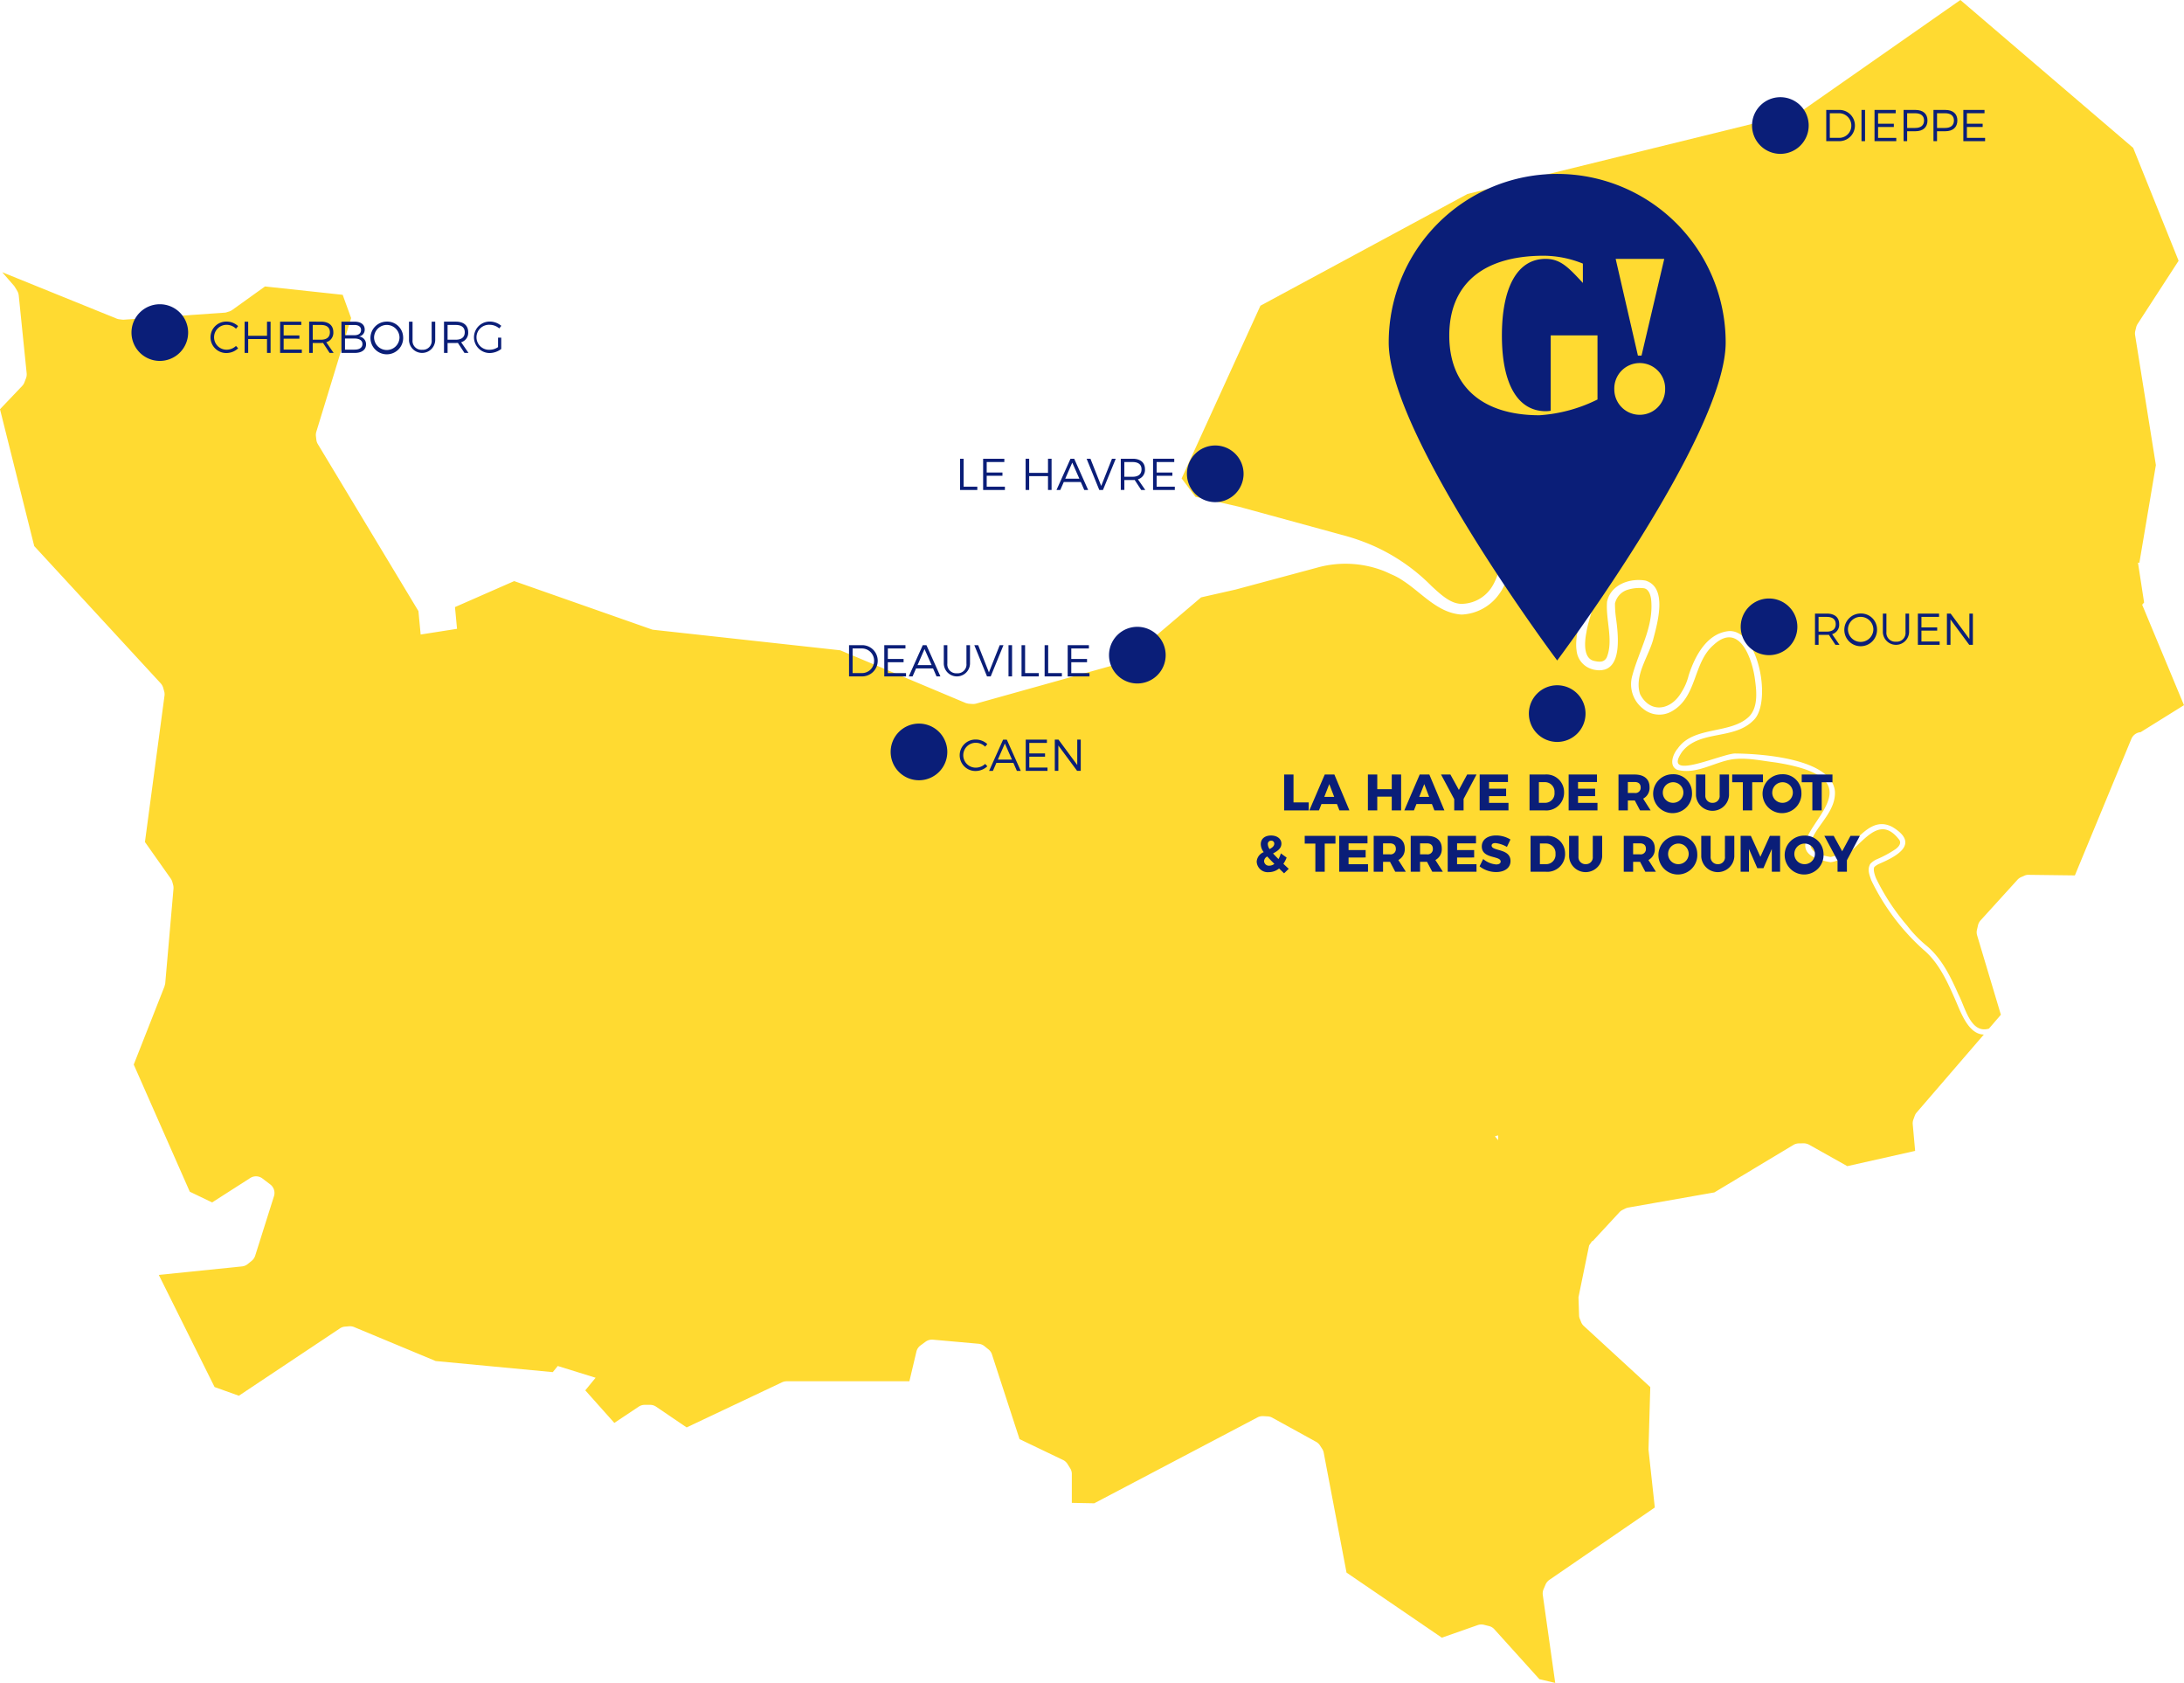 <svg id="Groupe_1287" data-name="Groupe 1287" xmlns="http://www.w3.org/2000/svg" xmlns:xlink="http://www.w3.org/1999/xlink" width="437.121" height="336.738" viewBox="0 0 437.121 336.738">
  <defs>
    <clipPath id="clip-path">
      <rect id="Rectangle_943" data-name="Rectangle 943" width="437.121" height="336.738" fill="none"/>
    </clipPath>
  </defs>
  <g id="Groupe_1287-2" data-name="Groupe 1287" clip-path="url(#clip-path)">
    <path id="Tracé_5949" data-name="Tracé 5949" d="M156.966,101.383l20.67,5.652a42.123,42.123,0,0,1,6.328,2.2,38.247,38.247,0,0,1,11.588,8.028c1.919,1.778,3.856,3.567,6.035,3.565a7.28,7.28,0,0,0,5.884-3.149c1.367-1.978,1.8-4.566,2.917-7.183a6.328,6.328,0,0,1,3.079-3.383,7.993,7.993,0,0,1,4.448-.362c4.792.722,6.277,2.769,6.068,7.508.773,1.684,2.753,2.236,4.056,3.936.588.791.138,1.775-.008,2.592-.431,1.885-1.188,3.845-1.474,5.712-.481,2.412-.507,5.374,1.627,5.766,1.032.221,1.942.268,2.452-.751,1.36-3.383-.262-7.55.049-11.128.746-3.417,4.55-4.761,7.706-4.212,4.5,1.385,2.348,8.595,1.5,11.877-1.006,3.526-3.817,7.175-2.585,10.876,2.041,3.887,6.125,3.195,8.2-.3a11.225,11.225,0,0,0,1.5-3.447c1.206-3.77,3.583-8.465,8.075-8.905,5.983-.314,8.674,14.529,4.851,17.909-3.926,3.931-10.72,1.828-14.213,6.221-4.306,6.219,8.372.171,10.732.37,5.094.047,19.211.995,19.838,7.561.218,3.621-2.974,6.305-4.353,9.055-1.854,3.156,1.63,3.734,3.473,4.087,4.363-.676,7.173-8.782,12.406-5.993,5.4,3.268,1.17,5.722-2.61,7.339a3.694,3.694,0,0,0-1,.632c-.294.41-.02,1.477.312,2.273a43.831,43.831,0,0,0,6.217,9.471,24.231,24.231,0,0,0,3.929,4.059c3.081,2.6,4.815,6.263,6.364,9.752,1.363,2.6,2.426,7.906,6.089,6.809l2.39-2.772-4.752-15.88a2.155,2.155,0,0,1-.037-1.108l.211-.915a2.185,2.185,0,0,1,.517-.985l7.376-8.119a2.125,2.125,0,0,1,.722-.527l.642-.283a1.87,1.87,0,0,1,.944-.182l9.188.115,11.312-27.333a2.2,2.2,0,0,1,1.848-1.329l8.676-5.4-8.369-20.1.388-.442-1.229-7.994.278.073,3.307-19.578L336.371,67.06a2.14,2.14,0,0,1,.037-.861l.179-.73a2.175,2.175,0,0,1,.288-.657l8.2-12.633-9.089-22.588L301.4,0,269.643,22.2a2.058,2.058,0,0,1-.72.327L202.738,38.814,161.56,61.033l-.25.135L145.534,95.732l2.782,3.681Z" transform="translate(90.964)" fill="#ffda31"/>
    <path id="Tracé_5950" data-name="Tracé 5950" d="M383.23,202.307a2.023,2.023,0,0,1,.393-.665l13.434-15.584c-3.291-.068-4.74-4.893-5.985-7.586-1.534-3.479-3.239-6.991-6.086-9.378a44.669,44.669,0,0,1-10.468-13.928c-.341-1.058-.852-2.1-.187-3.257a3.968,3.968,0,0,1,1.381-.956,22.6,22.6,0,0,0,3.7-2.012c.717-.544,1.126-1.177.751-1.807-5.013-6.616-8.661,4.076-13.827,4.433-16.5-2.9,15.259-15.89-11.047-19.965-2.542-.307-5.218-.9-7.776-.7-3.835.223-7.808,3.309-11.866,2.166-1.721-.853-.767-3.206.171-4.28,3.154-4.518,10.571-2.779,14.253-6.359,1.688-1.723,1.568-4.552,1.227-7.059-.476-4.347-3.136-12.071-8.319-7.28-4.194,3.6-3.222,10.434-8.423,13.316a5.038,5.038,0,0,1-5.712-.562,6.166,6.166,0,0,1-2.13-6.65c.528-1.96,1.3-3.869,1.994-5.779,1.126-3,2.08-6.019,1.773-9.276-.119-1.211-.578-2.249-1.466-2.386a7.952,7.952,0,0,0-3.461.374,3.72,3.72,0,0,0-2.319,2.678,21.178,21.178,0,0,0,.239,3.187c.409,3.07,1.058,9.071-2.335,10.043-.086.018-.187.034-.273.052a2.192,2.192,0,0,1-.58.067,1.227,1.227,0,0,1-.255.018,6.2,6.2,0,0,1-1.279-.187.123.123,0,0,0-.084-.034,4.308,4.308,0,0,1-3.12-3.752c-.5-3.409,1.5-8.1,1.909-10.962-1.365-1.584-4.756-2.863-4.383-5.71.068-1.347-.153-3.052-1.193-3.751a8.524,8.524,0,0,0-6.666-.853c-3.291,2.046-2.676,6.666-5.116,9.922a9.7,9.7,0,0,1-7.569,4.176c-4.791-.306-7.927-4.329-11.747-6.8a12.629,12.629,0,0,0-2.3-1.245c-.478-.221-.938-.442-1.432-.647a21.092,21.092,0,0,0-13.554-.665l-16.18,4.347-6.921,1.568-14.8,12.583a2.016,2.016,0,0,1-.835.46l-29.41,8.218a2.32,2.32,0,0,1-.767.068l-.7-.05a3.763,3.763,0,0,1-.631-.154l-25.079-10.537-37.3-4.092a1.632,1.632,0,0,1-.478-.1l-27.483-9.651-11.85,5.2.41,4.349-7.28,1.141-.444-4.688L63.61,67.909a2.106,2.106,0,0,1-.291-.853l-.085-.7a2.216,2.216,0,0,1,.068-.886l6.973-22.778-1.688-4.654L53.039,36.367l-6.564,4.706a2.192,2.192,0,0,1-.562.289l-.5.154a1.519,1.519,0,0,1-.528.1l-20.1,1.4a2.409,2.409,0,0,1-.51-.034l-.41-.05a2.026,2.026,0,0,1-.528-.136L.444,33.52,2.779,36.2a2.56,2.56,0,0,1,.239.341l.444.733a2.376,2.376,0,0,1,.289.887L5.337,53.74A2.231,2.231,0,0,1,5.2,54.746l-.307.8a2.04,2.04,0,0,1-.462.735L0,60.936l6.853,27.38,25.3,27.45a2.367,2.367,0,0,1,.478.8l.2.7a2.211,2.211,0,0,1,.1.938l-3.921,29.324,5.184,7.348a2.267,2.267,0,0,1,.307.683l.153.562a2.241,2.241,0,0,1,.068.767l-1.654,18.959c-.05.2-.1.392-.153.6L26.768,192.06,37.985,217.5l4.467,2.148,7.62-4.877a2.131,2.131,0,0,1,2.473.1l1.55,1.177a2.147,2.147,0,0,1,.735,2.369L51.08,230.286a2.184,2.184,0,0,1-.7,1.04l-.817.665a2.13,2.13,0,0,1-1.126.46l-16.657,1.7,11.167,22.437,4.859,1.739,20.22-13.468a2.038,2.038,0,0,1,.99-.358l.8-.068a2.186,2.186,0,0,1,1.056.153l16.333,6.8,23.426,2.217,1.006-1.227,7.569,2.351-2.064,2.524,5.814,6.513,4.893-3.257a2.127,2.127,0,0,1,1.193-.357h1.092a2.106,2.106,0,0,1,1.193.375l6.1,4.142,19.112-9.035a2.215,2.215,0,0,1,.938-.2h24.535l1.4-5.917a2.138,2.138,0,0,1,.835-1.261l1.024-.751a2.194,2.194,0,0,1,1.466-.392l9.121.817a2.222,2.222,0,0,1,1.159.461l.819.665a2.072,2.072,0,0,1,.717,1.056l5.506,16.9,8.679,4.16a2.138,2.138,0,0,1,.9.785l.544.869a2.136,2.136,0,0,1,.341,1.159v5.78l4.485.086,32.7-17.2a2.228,2.228,0,0,1,1.142-.239l.887.05a2.117,2.117,0,0,1,.9.257l8.764,4.825a2.171,2.171,0,0,1,.767.7l.442.681a2.134,2.134,0,0,1,.325.785l4.568,24.005,19.079,13.026,7.194-2.524a2.2,2.2,0,0,1,1.245-.05l1.022.255a2.131,2.131,0,0,1,1.074.665l8.986,9.957,3.17.751-2.49-17.612a2.172,2.172,0,0,1,.171-1.177l.392-.92a2.246,2.246,0,0,1,.767-.921l21.091-14.474-1.263-11.577.358-12.514-13.28-12.207a2.038,2.038,0,0,1-.546-.767l-.273-.682a1.9,1.9,0,0,1-.154-.749l-.119-3.582,2.13-10.364.614-.887.086.05,5.369-5.8a2.122,2.122,0,0,1,.614-.46l.546-.273a2.489,2.489,0,0,1,.6-.2l17.237-3.034,15.821-9.5a2.2,2.2,0,0,1,1.092-.307l.938-.016a2.369,2.369,0,0,1,1.108.273l7.654,4.295,13.572-3.052-.478-5.319a2.158,2.158,0,0,1,.119-.938ZM299.843,207.2l-.631-.785.631-.187Z" transform="translate(0 20.951)" fill="#ffda31"/>
    <path id="Tracé_5951" data-name="Tracé 5951" d="M118.959,56.485v5.587H121.7v.661h-3.455V56.485Z" transform="translate(73.907 35.305)" fill="#0a1e78"/>
    <path id="Tracé_5952" data-name="Tracé 5952" d="M125.329,56.485v.66H121.8v2.1h3.153v.652H121.8v2.178h3.643v.661h-4.357V56.485Z" transform="translate(75.685 35.305)" fill="#0a1e78"/>
    <path id="Tracé_5953" data-name="Tracé 5953" d="M127.033,56.485v2.829H130.8V56.485h.715v6.248H130.8V59.966h-3.767v2.767h-.713V56.485Z" transform="translate(78.954 35.305)" fill="#0a1e78"/>
    <path id="Tracé_5954" data-name="Tracé 5954" d="M134.982,61.135h-3.4l-.7,1.6h-.759l2.8-6.248h.743l2.793,6.248h-.778Zm-.286-.66-1.419-3.214-1.4,3.214Z" transform="translate(81.332 35.306)" fill="#0a1e78"/>
    <path id="Tracé_5955" data-name="Tracé 5955" d="M134.6,56.485l2.152,5.446,2.158-5.446h.752l-2.555,6.248h-.739l-2.537-6.248Z" transform="translate(83.65 35.305)" fill="#0a1e78"/>
    <path id="Tracé_5956" data-name="Tracé 5956" d="M142.129,62.733l-1.311-2c-.127.008-.26.016-.4.016h-1.659v1.983h-.715V56.485h2.374c1.562,0,2.464.767,2.464,2.1a1.952,1.952,0,0,1-1.411,2.017l1.474,2.134Zm-1.714-2.642c1.133,0,1.778-.507,1.778-1.49,0-.956-.645-1.454-1.778-1.454h-1.659v2.945Z" transform="translate(86.28 35.305)" fill="#0a1e78"/>
    <path id="Tracé_5957" data-name="Tracé 5957" d="M146.257,56.485v.66H142.73v2.1h3.153v.652H142.73v2.178h3.64v.661h-4.353V56.485Z" transform="translate(88.765 35.305)" fill="#0a1e78"/>
    <path id="Tracé_5958" data-name="Tracé 5958" d="M29.184,40.249a2.487,2.487,0,1,0,0,4.973,2.722,2.722,0,0,0,1.848-.751l.437.473a3.434,3.434,0,0,1-2.321.947,3.148,3.148,0,1,1,.026-6.294,3.378,3.378,0,0,1,2.285.91l-.427.518a2.652,2.652,0,0,0-1.848-.777" transform="translate(16.198 24.749)" fill="#0a1e78"/>
    <path id="Tracé_5959" data-name="Tracé 5959" d="M30.842,39.607v2.829h3.767V39.607h.715v6.25h-.715V43.09H30.842v2.767h-.713v-6.25Z" transform="translate(18.832 24.756)" fill="#0a1e78"/>
    <path id="Tracé_5960" data-name="Tracé 5960" d="M38.736,39.607v.66H35.21v2.1h3.153v.653H35.21v2.176h3.642v.663H34.5v-6.25Z" transform="translate(21.561 24.756)" fill="#0a1e78"/>
    <path id="Tracé_5961" data-name="Tracé 5961" d="M42.165,45.857l-1.311-2c-.125.007-.26.016-.4.016H38.791v1.983h-.715v-6.25H40.45c1.563,0,2.465.769,2.465,2.1A1.952,1.952,0,0,1,41.5,43.722l1.474,2.135ZM40.45,43.215c1.134,0,1.778-.509,1.778-1.492,0-.956-.644-1.454-1.778-1.454H38.791v2.946Z" transform="translate(23.799 24.756)" fill="#0a1e78"/>
    <path id="Tracé_5962" data-name="Tracé 5962" d="M46.711,41.171a1.37,1.37,0,0,1-1.16,1.409,1.527,1.527,0,0,1,1.428,1.581c0,1.061-.839,1.7-2.257,1.7h-2.67v-6.25h2.634c1.259,0,2.025.58,2.025,1.563m-.731.106c0-.642-.491-1.009-1.329-1.009H42.767v2.046H44.65c.839,0,1.329-.375,1.329-1.037m.278,2.8c0-.7-.59-1.108-1.607-1.1H42.767v2.221H44.65c1.017.01,1.607-.4,1.607-1.123" transform="translate(26.284 24.756)" fill="#0a1e78"/>
    <path id="Tracé_5963" data-name="Tracé 5963" d="M52.171,42.739A3.274,3.274,0,1,1,48.9,39.6a3.189,3.189,0,0,1,3.268,3.143m-5.819,0a2.544,2.544,0,0,0,5.088,0,2.545,2.545,0,0,0-5.088,0" transform="translate(28.52 24.749)" fill="#0a1e78"/>
    <path id="Tracé_5964" data-name="Tracé 5964" d="M53.009,45.231a1.762,1.762,0,0,0,1.9-1.944V39.607h.713v3.681a2.625,2.625,0,0,1-5.249,0V39.607h.713v3.681a1.776,1.776,0,0,0,1.921,1.944" transform="translate(31.486 24.756)" fill="#0a1e78"/>
    <path id="Tracé_5965" data-name="Tracé 5965" d="M58.776,45.857l-1.313-2c-.125.007-.258.016-.4.016H55.4v1.983h-.715v-6.25h2.376c1.562,0,2.464.769,2.464,2.1a1.952,1.952,0,0,1-1.412,2.017l1.474,2.135Zm-1.714-2.642c1.133,0,1.776-.509,1.776-1.492,0-.956-.644-1.454-1.776-1.454H55.4v2.946Z" transform="translate(34.181 24.756)" fill="#0a1e78"/>
    <path id="Tracé_5966" data-name="Tracé 5966" d="M63.245,42.81h.635v2.269a3.865,3.865,0,0,1-2.322.813,3.15,3.15,0,1,1,.036-6.3,3.538,3.538,0,0,1,2.3.858l-.411.517a2.867,2.867,0,0,0-1.892-.722,2.5,2.5,0,1,0,.008,4.989,2.99,2.99,0,0,0,1.643-.527Z" transform="translate(36.439 24.749)" fill="#0a1e78"/>
    <path id="Tracé_5967" data-name="Tracé 5967" d="M110.311,82.564a3.121,3.121,0,0,1-3.24,3.125h-2.5V79.441H107.1a3.108,3.108,0,0,1,3.213,3.123m-.722.01A2.453,2.453,0,0,0,107.08,80.1h-1.794v4.927h1.822a2.428,2.428,0,0,0,2.481-2.455" transform="translate(65.36 49.653)" fill="#0a1e78"/>
    <path id="Tracé_5968" data-name="Tracé 5968" d="M113.151,79.441v.66h-3.526v2.1h3.153v.652h-3.153v2.178h3.642v.661h-4.355V79.441Z" transform="translate(68.073 49.654)" fill="#0a1e78"/>
    <path id="Tracé_5969" data-name="Tracé 5969" d="M116.787,84.091h-3.4l-.7,1.6h-.761l2.8-6.248h.741l2.793,6.248h-.777Zm-.286-.66-1.419-3.214-1.4,3.214Z" transform="translate(69.96 49.654)" fill="#0a1e78"/>
    <path id="Tracé_5970" data-name="Tracé 5970" d="M118.876,85.064a1.762,1.762,0,0,0,1.9-1.945V79.441h.713v3.677a2.625,2.625,0,0,1-5.249,0V79.441h.713v3.677a1.776,1.776,0,0,0,1.921,1.945" transform="translate(72.655 49.653)" fill="#0a1e78"/>
    <path id="Tracé_5971" data-name="Tracé 5971" d="M120.773,79.441l2.15,5.445,2.16-5.445h.751L123.28,85.69h-.741L120,79.441Z" transform="translate(75.007 49.654)" fill="#0a1e78"/>
    <rect id="Rectangle_941" data-name="Rectangle 941" width="0.713" height="6.248" transform="translate(201.849 129.094)" fill="#0a1e78"/>
    <path id="Tracé_5972" data-name="Tracé 5972" d="M126.531,79.441v5.587h2.741v.661h-3.455V79.441Z" transform="translate(78.64 49.654)" fill="#0a1e78"/>
    <path id="Tracé_5973" data-name="Tracé 5973" d="M129.375,79.441v5.587h2.741v.661h-3.455V79.441Z" transform="translate(80.418 49.654)" fill="#0a1e78"/>
    <path id="Tracé_5974" data-name="Tracé 5974" d="M135.745,79.441v.66h-3.526v2.1h3.153v.652h-3.153v2.178h3.642v.661H131.5V79.441Z" transform="translate(82.195 49.654)" fill="#0a1e78"/>
    <path id="Tracé_5975" data-name="Tracé 5975" d="M121.457,91.713a2.487,2.487,0,1,0,0,4.973,2.728,2.728,0,0,0,1.848-.749l.437.473a3.44,3.44,0,0,1-2.321.946,3.148,3.148,0,1,1,.026-6.294,3.378,3.378,0,0,1,2.285.91l-.427.518a2.659,2.659,0,0,0-1.848-.777" transform="translate(73.872 56.916)" fill="#0a1e78"/>
    <path id="Tracé_5976" data-name="Tracé 5976" d="M126.682,95.722h-3.4l-.7,1.6h-.759l2.8-6.248h.741l2.793,6.248h-.777Zm-.286-.661-1.42-3.214-1.4,3.214Z" transform="translate(76.145 56.924)" fill="#0a1e78"/>
    <path id="Tracé_5977" data-name="Tracé 5977" d="M130.574,91.072v.66h-3.526v2.1H130.2v.652h-3.153v2.178h3.642v.661h-4.355V91.072Z" transform="translate(78.963 56.923)" fill="#0a1e78"/>
    <path id="Tracé_5978" data-name="Tracé 5978" d="M130.656,91.072l3.751,5.078V91.072h.7v6.248h-.731l-3.751-5.07v5.07h-.713V91.072Z" transform="translate(81.201 56.923)" fill="#0a1e78"/>
    <path id="Tracé_5979" data-name="Tracé 5979" d="M230.669,16.659a3.121,3.121,0,0,1-3.24,3.125h-2.5V13.536h2.527a3.108,3.108,0,0,1,3.213,3.123m-.721.01a2.453,2.453,0,0,0-2.509-2.472h-1.794v4.927h1.822a2.428,2.428,0,0,0,2.481-2.455" transform="translate(140.588 8.46)" fill="#0a1e78"/>
    <rect id="Rectangle_942" data-name="Rectangle 942" width="0.713" height="6.248" transform="translate(372.571 21.996)" fill="#0a1e78"/>
    <path id="Tracé_5980" data-name="Tracé 5980" d="M235.115,13.536v.66h-3.526v2.1h3.153v.652h-3.153v2.178h3.642v.661h-4.355V13.536Z" transform="translate(144.305 8.461)" fill="#0a1e78"/>
    <path id="Tracé_5981" data-name="Tracé 5981" d="M239.239,15.634c0,1.375-.892,2.168-2.436,2.168h-1.635v1.983h-.713V13.536H236.8c1.544,0,2.436.767,2.436,2.1m-.687.018c0-.956-.65-1.456-1.776-1.456h-1.607v2.946h1.607c1.126,0,1.776-.509,1.776-1.49" transform="translate(146.542 8.46)" fill="#0a1e78"/>
    <path id="Tracé_5982" data-name="Tracé 5982" d="M242.919,15.634c0,1.375-.892,2.168-2.436,2.168h-1.635v1.983h-.713V13.536h2.348c1.544,0,2.436.767,2.436,2.1m-.687.018c0-.956-.65-1.456-1.776-1.456h-1.607v2.946h1.607c1.126,0,1.776-.509,1.776-1.49" transform="translate(148.842 8.46)" fill="#0a1e78"/>
    <path id="Tracé_5983" data-name="Tracé 5983" d="M246.054,13.536v.66h-3.526v2.1h3.153v.652h-3.153v2.178h3.642v.661h-4.355V13.536Z" transform="translate(151.142 8.461)" fill="#0a1e78"/>
    <path id="Tracé_5984" data-name="Tracé 5984" d="M227.631,81.8l-1.311-2c-.125.008-.26.016-.4.016h-1.659V81.8h-.715V75.553h2.374c1.563,0,2.465.767,2.465,2.1a1.953,1.953,0,0,1-1.412,2.017l1.474,2.134Zm-1.714-2.642c1.134,0,1.778-.507,1.778-1.49,0-.956-.643-1.454-1.778-1.454h-1.659v2.945Z" transform="translate(139.721 47.223)" fill="#0a1e78"/>
    <path id="Tracé_5985" data-name="Tracé 5985" d="M233.7,78.684a3.274,3.274,0,1,1-3.268-3.143,3.188,3.188,0,0,1,3.268,3.143m-5.819,0a2.544,2.544,0,0,0,5.088,0,2.545,2.545,0,0,0-5.088,0" transform="translate(141.98 47.216)" fill="#0a1e78"/>
    <path id="Tracé_5986" data-name="Tracé 5986" d="M234.536,81.176a1.763,1.763,0,0,0,1.9-1.945V75.553h.713V79.23a2.625,2.625,0,0,1-5.249,0V75.553h.713V79.23a1.777,1.777,0,0,0,1.921,1.945" transform="translate(144.947 47.223)" fill="#0a1e78"/>
    <path id="Tracé_5987" data-name="Tracé 5987" d="M240.454,75.553v.66h-3.526v2.1h3.153v.652h-3.153V81.14h3.642V81.8h-4.355V75.553Z" transform="translate(147.642 47.223)" fill="#0a1e78"/>
    <path id="Tracé_5988" data-name="Tracé 5988" d="M240.535,75.553l3.751,5.078V75.553h.7V81.8h-.731l-3.751-5.07V81.8h-.713V75.553Z" transform="translate(149.879 47.223)" fill="#0a1e78"/>
    <path id="Tracé_5989" data-name="Tracé 5989" d="M160.035,95.368v5.582h3.04v1.6h-4.914V95.368Z" transform="translate(98.856 59.608)" fill="#0a1e78"/>
    <path id="Tracé_5990" data-name="Tracé 5990" d="M166.793,101.277h-3.1l-.5,1.269h-1.926l3.083-7.178h1.926l3.011,7.178h-2Zm-.552-1.433-.983-2.561-1,2.561Z" transform="translate(100.795 59.608)" fill="#0a1e78"/>
    <path id="Tracé_5991" data-name="Tracé 5991" d="M170.352,95.368V98.3h2.9V95.368h1.875v7.178H173.25V99.792h-2.9v2.754h-1.874V95.368Z" transform="translate(105.305 59.608)" fill="#0a1e78"/>
    <path id="Tracé_5992" data-name="Tracé 5992" d="M178.489,101.277h-3.1l-.5,1.269h-1.926l3.083-7.178h1.926l3.011,7.178h-2Zm-.553-1.433-.983-2.561-1,2.561Z" transform="translate(108.105 59.608)" fill="#0a1e78"/>
    <path id="Tracé_5993" data-name="Tracé 5993" d="M182,100.253v2.293h-1.874V100.3l-2.642-4.935h1.874l1.7,3.083,1.658-3.083h1.875Z" transform="translate(110.931 59.608)" fill="#0a1e78"/>
    <path id="Tracé_5994" data-name="Tracé 5994" d="M187.907,95.368v1.5h-3.788V98.2h3.419v1.485l-3.419.01v1.352h3.89v1.5h-5.764V95.368Z" transform="translate(113.909 59.608)" fill="#0a1e78"/>
    <path id="Tracé_5995" data-name="Tracé 5995" d="M195.3,98.951a3.559,3.559,0,0,1-3.894,3.595h-3.019V95.368h3.092a3.524,3.524,0,0,1,3.82,3.583m-1.916.021a1.924,1.924,0,0,0-1.945-2.078h-1.178v4.137h1.269a1.874,1.874,0,0,0,1.854-2.059" transform="translate(117.746 59.608)" fill="#0a1e78"/>
    <path id="Tracé_5996" data-name="Tracé 5996" d="M198.866,95.368v1.5h-3.788V98.2H198.5v1.485l-3.419.01v1.352h3.89v1.5H193.2V95.368Z" transform="translate(120.759 59.608)" fill="#0a1e78"/>
    <path id="Tracé_5997" data-name="Tracé 5997" d="M203.653,102.547l-1.047-1.987h-1.391v1.987h-1.874V95.369h3.226c1.9,0,2.99.92,2.99,2.517a2.424,2.424,0,0,1-1.281,2.314l1.5,2.347Zm-2.438-3.482h1.362a1.048,1.048,0,0,0,1.2-1.116c0-.705-.439-1.084-1.2-1.084h-1.362Z" transform="translate(124.595 59.609)" fill="#0a1e78"/>
    <path id="Tracé_5998" data-name="Tracé 5998" d="M211.379,98.971a3.891,3.891,0,1,1-3.882-3.635,3.694,3.694,0,0,1,3.882,3.635m-5.837.011a2.024,2.024,0,0,0,1.976,2.067,2.06,2.06,0,1,0-1.976-2.067" transform="translate(127.266 59.588)" fill="#0a1e78"/>
    <path id="Tracé_5999" data-name="Tracé 5999" d="M212.222,101.031a1.359,1.359,0,0,0,1.4-1.5V95.369H215.5v4.167a3.316,3.316,0,0,1-6.617,0V95.369h1.875v4.167a1.4,1.4,0,0,0,1.464,1.5" transform="translate(130.559 59.609)" fill="#0a1e78"/>
    <path id="Tracé_6000" data-name="Tracé 6000" d="M219.5,95.368v1.545h-2.152v5.632h-1.875V96.914h-2.129V95.368Z" transform="translate(133.349 59.608)" fill="#0a1e78"/>
    <path id="Tracé_6001" data-name="Tracé 6001" d="M224.856,98.971a3.891,3.891,0,1,1-3.882-3.635,3.694,3.694,0,0,1,3.882,3.635m-5.837.011A2.024,2.024,0,0,0,221,101.05a2.06,2.06,0,1,0-1.976-2.067" transform="translate(135.69 59.588)" fill="#0a1e78"/>
    <path id="Tracé_6002" data-name="Tracé 6002" d="M228.062,95.368v1.545h-2.15v5.632h-1.875V96.914h-2.129V95.368Z" transform="translate(138.7 59.608)" fill="#0a1e78"/>
    <path id="Tracé_6003" data-name="Tracé 6003" d="M160.266,110.445c-.359-.348-.7-.665-1-.972a3.245,3.245,0,0,1-2.026.738,2.222,2.222,0,0,1-2.459-2.09,2.191,2.191,0,0,1,1.412-1.914,2.635,2.635,0,0,1-.593-1.589c0-1.064.8-1.74,2.059-1.74,1.219,0,2.069.666,2.069,1.619,0,1-.83,1.528-1.669,1.966.288.328.644.7,1.086,1.128a5.216,5.216,0,0,0,.471-1.138l1.157.84a5.686,5.686,0,0,1-.647,1.248c.328.309.676.647,1.068,1Zm-1.945-1.895c-.583-.572-1.047-1.053-1.424-1.474a1.116,1.116,0,0,0-.635.9.962.962,0,0,0,1.045.943,1.68,1.68,0,0,0,1.014-.371m-.952-2.958c.531-.288.931-.595.931-1.076a.581.581,0,0,0-.626-.6.648.648,0,0,0-.665.7,1.822,1.822,0,0,0,.359.983" transform="translate(96.741 64.302)" fill="#0a1e78"/>
    <path id="Tracé_6004" data-name="Tracé 6004" d="M166.85,102.922v1.545H164.7V110.1h-1.875v-5.632h-2.129v-1.545Z" transform="translate(100.439 64.33)" fill="#0a1e78"/>
    <path id="Tracé_6005" data-name="Tracé 6005" d="M170.605,102.922v1.5h-3.788v1.341h3.419v1.485l-3.419.01V108.6h3.89v1.5h-5.764v-7.178Z" transform="translate(103.095 64.33)" fill="#0a1e78"/>
    <path id="Tracé_6006" data-name="Tracé 6006" d="M173.5,110.1l-1.048-1.987h-1.389V110.1h-1.875v-7.178h3.226c1.906,0,2.992.92,2.992,2.517a2.425,2.425,0,0,1-1.282,2.314l1.5,2.347Zm-2.438-3.482h1.362a1.048,1.048,0,0,0,1.2-1.116c0-.705-.44-1.084-1.2-1.084h-1.362Z" transform="translate(105.751 64.33)" fill="#0a1e78"/>
    <path id="Tracé_6007" data-name="Tracé 6007" d="M178.061,110.1l-1.047-1.987h-1.391V110.1H173.75v-7.178h3.226c1.9,0,2.99.92,2.99,2.517a2.424,2.424,0,0,1-1.281,2.314l1.5,2.347Zm-2.438-3.482h1.362a1.048,1.048,0,0,0,1.2-1.116c0-.705-.439-1.084-1.2-1.084h-1.362Z" transform="translate(108.6 64.33)" fill="#0a1e78"/>
    <path id="Tracé_6008" data-name="Tracé 6008" d="M183.969,102.922v1.5h-3.788v1.341H183.6v1.485l-3.419.01V108.6h3.89v1.5h-5.764v-7.178Z" transform="translate(111.448 64.33)" fill="#0a1e78"/>
    <path id="Tracé_6009" data-name="Tracé 6009" d="M185.393,104.4c-.45,0-.747.166-.747.492,0,1.188,3.778.512,3.778,3.092,0,1.464-1.29,2.212-2.886,2.212a5.394,5.394,0,0,1-3.309-1.147l.726-1.464a4.572,4.572,0,0,0,2.6,1.086c.551,0,.9-.2.9-.582,0-1.219-3.778-.483-3.778-3.023,0-1.341,1.136-2.191,2.868-2.191a5.491,5.491,0,0,1,2.867.809l-.705,1.484a5.582,5.582,0,0,0-2.316-.769" transform="translate(113.899 64.298)" fill="#0a1e78"/>
    <path id="Tracé_6010" data-name="Tracé 6010" d="M195.425,106.505a3.559,3.559,0,0,1-3.894,3.595h-3.019v-7.178H191.6a3.524,3.524,0,0,1,3.82,3.583m-1.916.021a1.924,1.924,0,0,0-1.945-2.078h-1.178v4.137h1.269a1.874,1.874,0,0,0,1.854-2.059" transform="translate(117.826 64.33)" fill="#0a1e78"/>
    <path id="Tracé_6011" data-name="Tracé 6011" d="M196.6,108.584a1.359,1.359,0,0,0,1.4-1.5v-4.167h1.875v4.167a3.316,3.316,0,0,1-6.617,0v-4.167h1.875v4.167a1.4,1.4,0,0,0,1.464,1.5" transform="translate(120.791 64.33)" fill="#0a1e78"/>
    <path id="Tracé_6012" data-name="Tracé 6012" d="M204.3,110.1l-1.047-1.987h-1.391V110.1h-1.874v-7.178h3.226c1.9,0,2.99.92,2.99,2.517a2.424,2.424,0,0,1-1.281,2.314l1.5,2.347Zm-2.438-3.482h1.362a1.048,1.048,0,0,0,1.2-1.116c0-.705-.439-1.084-1.2-1.084h-1.362Z" transform="translate(125.002 64.33)" fill="#0a1e78"/>
    <path id="Tracé_6013" data-name="Tracé 6013" d="M212.03,106.525a3.891,3.891,0,1,1-3.882-3.635,3.694,3.694,0,0,1,3.882,3.635m-5.837.011a2.024,2.024,0,0,0,1.976,2.067,2.06,2.06,0,1,0-1.976-2.067" transform="translate(127.673 64.31)" fill="#0a1e78"/>
    <path id="Tracé_6014" data-name="Tracé 6014" d="M212.875,108.584a1.359,1.359,0,0,0,1.4-1.5v-4.167h1.875v4.167a3.316,3.316,0,0,1-6.617,0v-4.167h1.875v4.167a1.4,1.4,0,0,0,1.464,1.5" transform="translate(130.967 64.33)" fill="#0a1e78"/>
    <path id="Tracé_6015" data-name="Tracé 6015" d="M216.431,102.922l1.906,4.188,1.9-4.188h2.048V110.1H220.63l-.01-4.547-1.669,3.832h-1.229l-1.669-3.832V110.1h-1.671v-7.178Z" transform="translate(133.997 64.33)" fill="#0a1e78"/>
    <path id="Tracé_6016" data-name="Tracé 6016" d="M227.579,106.525a3.891,3.891,0,1,1-3.882-3.635,3.694,3.694,0,0,1,3.882,3.635m-5.837.011a2.024,2.024,0,0,0,1.976,2.067,2.06,2.06,0,1,0-1.976-2.067" transform="translate(137.392 64.31)" fill="#0a1e78"/>
    <path id="Tracé_6017" data-name="Tracé 6017" d="M229.21,107.807V110.1h-1.874v-2.243l-2.642-4.935h1.874l1.7,3.083,1.658-3.083H231.8Z" transform="translate(140.442 64.33)" fill="#0a1e78"/>
    <path id="Tracé_6018" data-name="Tracé 6018" d="M204.762,21.415a33.722,33.722,0,0,1,33.721,33.721c0,18.623-33.721,63.633-33.721,63.633s-33.721-45.01-33.721-63.633a33.722,33.722,0,0,1,33.721-33.721" transform="translate(106.906 13.385)" fill="#0a1e78"/>
    <path id="Tracé_6019" data-name="Tracé 6019" d="M178.5,47.469c0-9.857,6.258-15.981,18.953-15.981a21.261,21.261,0,0,1,7.789,1.576v3.871c-2.927-3.153-4.5-4.817-7.474-4.817-5.627,0-8.735,5.673-8.735,15.35s3.153,15.127,8.78,15.127a5.866,5.866,0,0,0,.99-.089V47.426h9.363v12.83a30.492,30.492,0,0,1-11.614,3.151c-11.794,0-18.052-6.079-18.052-15.938" transform="translate(111.567 19.681)" fill="#ffda31"/>
    <path id="Tracé_6020" data-name="Tracé 6020" d="M198.826,57.987a5.09,5.09,0,1,1,10.174,0,5.087,5.087,0,1,1-10.174,0m.271-26.111h9.724l-4.548,19.357h-.72Z" transform="translate(124.273 19.924)" fill="#ffda31"/>
    <path id="Tracé_6021" data-name="Tracé 6021" d="M121.035,94.767a5.669,5.669,0,1,1-5.67-5.67,5.67,5.67,0,0,1,5.67,5.67" transform="translate(68.564 55.689)" fill="#0a1e78"/>
    <path id="Tracé_6022" data-name="Tracé 6022" d="M157.525,60.523a5.669,5.669,0,1,1-5.67-5.67,5.67,5.67,0,0,1,5.67,5.67" transform="translate(91.372 34.285)" fill="#0a1e78"/>
    <path id="Tracé_6023" data-name="Tracé 6023" d="M225.732,79.363a5.669,5.669,0,1,1-5.67-5.67,5.67,5.67,0,0,1,5.67,5.67" transform="translate(134.003 46.061)" fill="#0a1e78"/>
    <path id="Tracé_6024" data-name="Tracé 6024" d="M227.128,17.637a5.669,5.669,0,1,1-5.67-5.67,5.67,5.67,0,0,1,5.67,5.67" transform="translate(134.876 7.48)" fill="#0a1e78"/>
    <path id="Tracé_6025" data-name="Tracé 6025" d="M147.93,82.852a5.669,5.669,0,1,1-5.67-5.67,5.67,5.67,0,0,1,5.67,5.67" transform="translate(85.375 48.241)" fill="#0a1e78"/>
    <path id="Tracé_6026" data-name="Tracé 6026" d="M199.642,90.048a5.669,5.669,0,1,1-5.67-5.67,5.67,5.67,0,0,1,5.67,5.67" transform="translate(117.696 52.739)" fill="#0a1e78"/>
    <path id="Tracé_6027" data-name="Tracé 6027" d="M27.533,43.132a5.669,5.669,0,1,1-5.67-5.67,5.67,5.67,0,0,1,5.67,5.67" transform="translate(10.122 23.415)" fill="#0a1e78"/>
  </g>
</svg>
